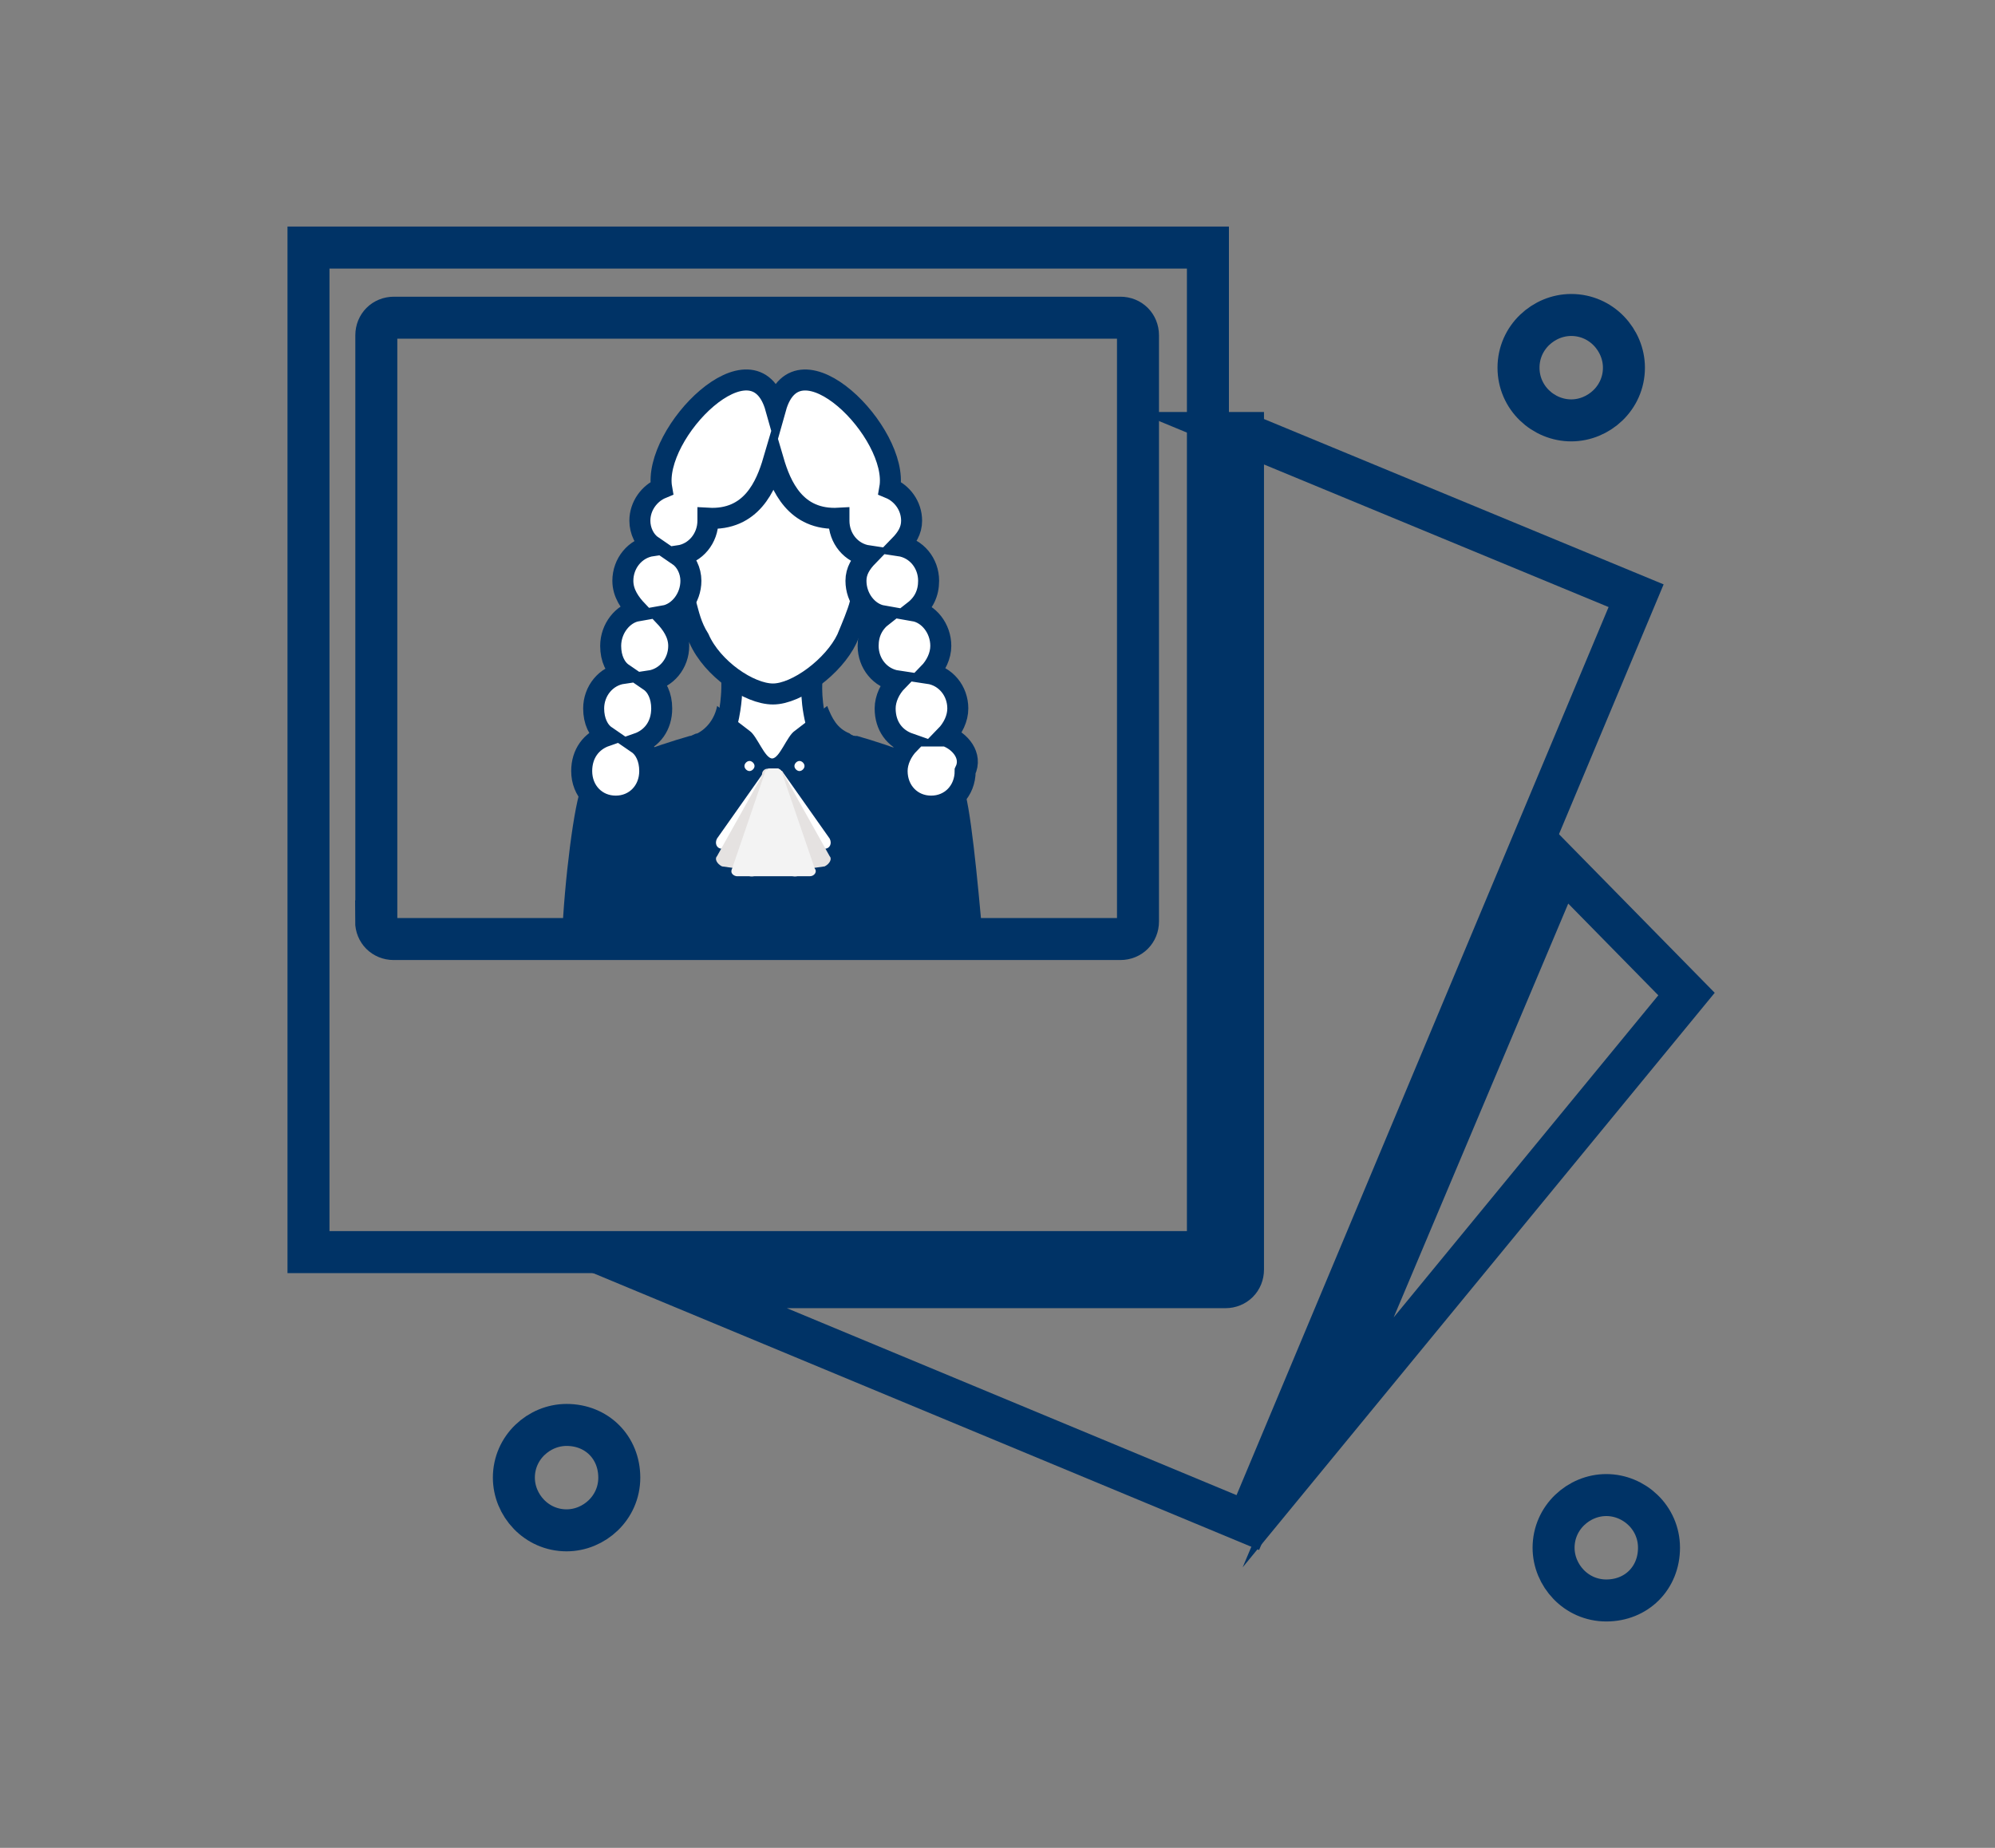 <?xml version="1.0" encoding="UTF-8"?>
<svg id="galeria" xmlns="http://www.w3.org/2000/svg" viewBox="0 0 95 88" width="95px" height="88px">
  <rect x="0" y="0" width="95" height="88" fill="#808080" stroke="none"/>
  <defs>
    <style>
      .cls-1 {
        fill: #e5e2e1;
      }

      .cls-2 {
        fill: none;
        stroke-miterlimit: 10;
        stroke-width: 2px;
      }

      .cls-2, .cls-3 {
        stroke: #036;
      }

      .cls-4, .cls-3 {
        fill: #fff;
      }

      .cls-3 {
        stroke-miterlimit: 8.33;
      }

      .cls-5 {
        fill: #036;
      }

      .cls-6 {
        fill: #f3f3f3;
      }
    </style>
  </defs>
  <g>
    <path class="cls-2" d="M76.49,71.2c-1.31,0-2.51,1.07-2.51,2.51,0,1.31,1.07,2.51,2.51,2.51s2.51-1.07,2.51-2.51-1.19-2.51-2.51-2.51Z"/>
    <path class="cls-2" d="M26.98,67.86c-1.31,0-2.51,1.07-2.51,2.51,0,1.31,1.07,2.51,2.51,2.51,1.31,0,2.51-1.07,2.51-2.51s-1.07-2.51-2.51-2.51Z"/>
    <path class="cls-2" d="M74.82,20.02c1.31,0,2.51-1.07,2.51-2.51,0-1.31-1.07-2.51-2.51-2.51-1.31,0-2.51,1.07-2.51,2.51s1.19,2.51,2.51,2.51Z"/>
    <polygon class="cls-2" points="74.34 41.26 62.77 68.69 80.31 47.34 74.34 41.26"/>
    <path class="cls-2" d="M59.19,20.62v39.84c0,.48-.36.84-.84.84h-25.89l26.96,11.21,18.49-44.14-18.73-7.75Z"/>
    <path class="cls-2" d="M57.52,59.63V11.79H14.69v47.84h13.72s29.11,0,29.11,0ZM17.92,43.88V15.97c0-.48.36-.84.84-.84h34.59c.48,0,.84.36.84.84v27.91c0,.48-.36.84-.84.84H18.75c-.48,0-.84-.36-.84-.84Z"/>
  </g>
  <g>
    <path class="cls-3" d="M38.71,31.97h-3.9s.63,3.22-2.26,5.97l4.02,4.66h.38l4.02-4.66c-2.89-2.75-2.26-5.97-2.26-5.97Z"/>
    <path class="cls-3" d="M38.71,32.33c0-.24,0-.36,0-.36h-3.9s.25,1.55-.5,3.46"/>
    <path class="cls-3" d="M41.98,25.88c-.13-.36-.38-.24-.63.12,0-2.87-1.51-4.42-1.51-4.42h-6.04s-1.64,1.43-1.51,4.3c-.25-.24-.5-.36-.63,0-.25.72.38,1.55.25,2.51-.13.6.5.6.75.36.13.48.25,1.07.63,1.67.63,1.43,2.39,2.63,3.52,2.63s2.89-1.31,3.52-2.63c.25-.6.5-1.19.63-1.67.38.24.88.24.75-.36-.13-.96.5-1.91.25-2.51Z"/>
  </g>
  <g>
    <path class="cls-5" d="M33.3,34.93c-.12,0-.24.12-.48.12h0c.12,0,.24,0,.48-.12Z"/>
    <path class="cls-5" d="M40.34,34.93c.12,0,.24.12.36.12-.12,0-.24,0-.36-.12Z"/>
    <path class="cls-5" d="M45.83,37.44c0-.12-.12-.12-.12-.24-.84-.84-3.22-1.67-4.89-2.15-.12,0-.24,0-.36-.12-.6-.24-.84-.72-1.07-1.31l-1.55,1.19c-.36.24-.72,1.31-1.07,1.31s-.72-1.07-1.07-1.31l-1.55-1.19c-.12.6-.48,1.07-.95,1.31-.12,0-.24.12-.36.12h0c-1.67.48-4.06,1.31-4.89,2.15q-.12.12-.24.24c-.36.72-.84,4.53-.95,7.28h20.04c-.24-2.74-.6-6.56-.95-7.28Z"/>
  </g>
  <g>
    <path class="cls-4" d="M36.41,36.72l-2.27,3.22c-.12.24,0,.48.24.48l3.34.36c.24,0,.36-.12.36-.36l-.84-3.58c0-.12-.12-.24-.24-.24h-.24c-.24,0-.36.12-.36.12Z"/>
    <path class="cls-4" d="M37.24,36.72l2.27,3.22c.12.24,0,.48-.24.48l-3.34.36c-.24,0-.36-.12-.36-.36l.84-3.58c0-.12.12-.24.24-.24h.24c.24,0,.24.12.36.12Z"/>
    <path class="cls-1" d="M36.41,36.72l-2.27,4.06c-.12.12,0,.36.24.48l3.46.48c.24,0,.36-.12.36-.36l-.95-4.53c0-.12-.12-.24-.24-.24h-.24c-.24,0-.36.12-.36.12Z"/>
    <path class="cls-1" d="M37.24,36.72l2.27,4.06c.12.12,0,.36-.24.48l-3.46.48c-.24,0-.36-.12-.36-.36l.84-4.53c0-.12.12-.24.24-.24h.24c.36,0,.36.12.48.12Z"/>
    <path class="cls-6" d="M36.41,36.84l-1.55,4.53c-.12.24.12.36.24.36h3.46c.24,0,.36-.24.24-.36l-1.55-4.53c0-.12-.12-.24-.24-.24h-.24c-.24,0-.36.12-.36.24Z"/>
  </g>
  <path class="cls-4" d="M35.93,36.48c0,.12-.12.24-.24.24s-.24-.12-.24-.24.12-.24.24-.24.24.12.24.24Z"/>
  <path class="cls-4" d="M38.31,36.48c0,.12-.12.24-.24.24s-.24-.12-.24-.24.12-.24.24-.24c.12,0,.24.12.24.24Z"/>
  <path class="cls-3" d="M45.03,35.05c.35-.36.58-.84.58-1.31,0-.84-.58-1.55-1.39-1.67.35-.36.58-.84.58-1.31,0-.84-.58-1.55-1.27-1.67.46-.36.69-.84.69-1.43,0-.84-.58-1.55-1.39-1.67.35-.36.58-.72.58-1.19,0-.72-.46-1.31-1.04-1.55.46-2.62-4.39-7.52-5.43-3.82-1.04-3.7-5.89,1.19-5.43,3.82-.58.24-1.04.84-1.04,1.55,0,.48.23.95.58,1.19-.81.12-1.39.84-1.39,1.67,0,.6.35,1.07.69,1.43-.69.12-1.27.84-1.27,1.67,0,.6.23,1.07.58,1.31-.81.12-1.39.84-1.39,1.67,0,.6.23,1.07.58,1.31-.69.24-1.15.84-1.15,1.67,0,.95.69,1.67,1.62,1.67s1.62-.72,1.62-1.67c0-.6-.23-1.07-.58-1.31.69-.24,1.15-.84,1.15-1.67,0-.6-.23-1.07-.58-1.31.81-.12,1.39-.84,1.39-1.67,0-.6-.35-1.07-.69-1.43.69-.12,1.27-.84,1.27-1.67,0-.48-.23-.95-.58-1.19.81-.12,1.39-.84,1.39-1.67v-.12c2.08.12,2.77-1.55,3.12-2.74.35,1.19,1.04,2.86,3.12,2.74v.12c0,.84.58,1.55,1.39,1.67-.35.36-.58.72-.58,1.19,0,.84.58,1.55,1.27,1.67-.46.36-.69.84-.69,1.43,0,.84.58,1.55,1.39,1.67-.35.36-.58.84-.58,1.31,0,.84.46,1.43,1.15,1.67-.35.36-.58.84-.58,1.31,0,.95.69,1.67,1.62,1.67s1.62-.72,1.62-1.67c.35-.72-.23-1.43-.92-1.67Z"/>
</svg>